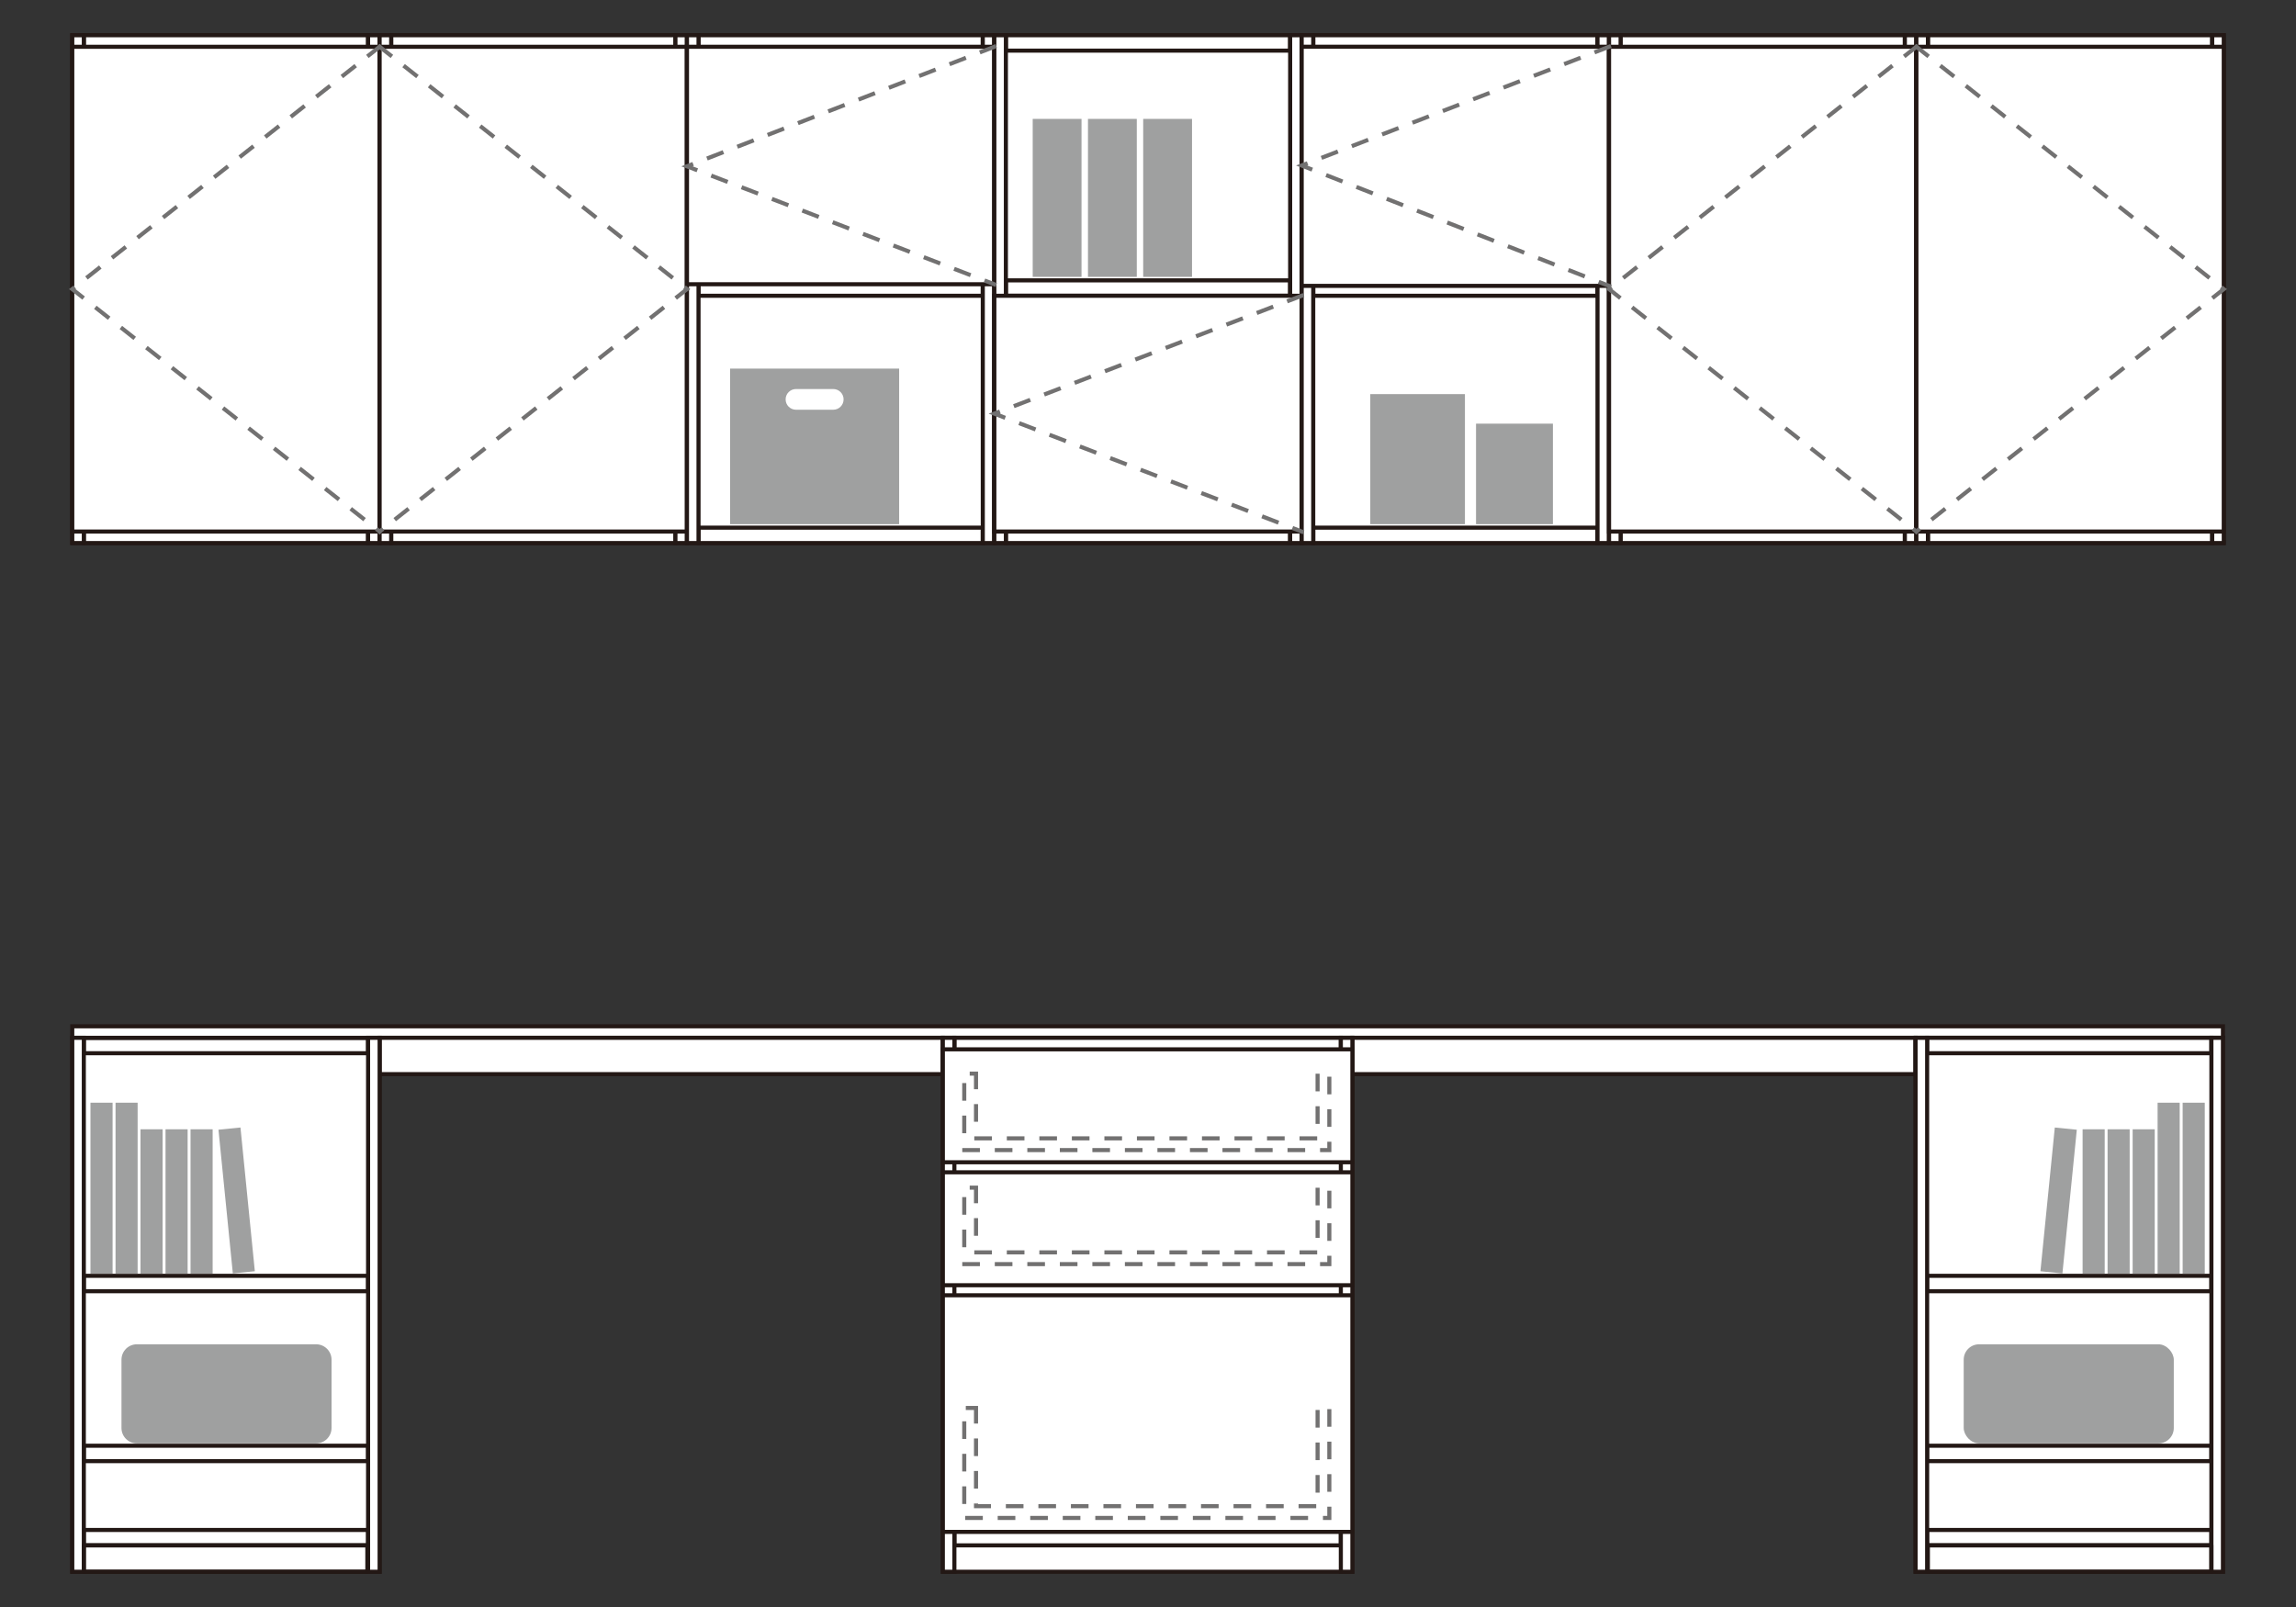 <?xml version="1.0" encoding="UTF-8"?><svg id="_レイヤー_1" xmlns="http://www.w3.org/2000/svg" viewBox="0 0 500 350"><rect x="0" y="0" width="500" height="350" fill="#333333" stroke="none"/><defs><style>.cls-1{stroke:#727171;stroke-dasharray:0 0 2.951 4.132;stroke-linecap:square;}.cls-1,.cls-2,.cls-3{fill:none;stroke-width:.889px;}.cls-2,.cls-3{stroke:#231815;}.cls-3{stroke-linecap:round;stroke-linejoin:round;}.cls-4{fill:#9fa0a0;}.cls-4,.cls-5{stroke-width:0px;}.cls-5{fill:#fff;}</style></defs><rect class="cls-5" x="15.742" y="226.032" width="66.932" height="116.294"/><rect class="cls-2" x="15.739" y="226.032" width="66.932" height="116.294"/><rect class="cls-5" x="18.249" y="333.222" width="61.911" height="3.347"/><rect class="cls-2" x="18.252" y="333.222" width="61.904" height="3.354"/><rect class="cls-5" x="18.249" y="226.032" width="61.911" height="3.361"/><rect class="cls-2" x="18.252" y="226.037" width="61.904" height="3.354"/><rect class="cls-5" x="15.735" y="223.525" width="468.35" height="2.507"/><rect class="cls-2" x="15.734" y="223.525" width="468.357" height="2.507"/><rect class="cls-5" x="82.681" y="226.032" width="122.648" height="7.91"/><rect class="cls-2" x="82.679" y="226.032" width="122.648" height="7.91"/><rect class="cls-5" x="294.511" y="226.032" width="122.648" height="7.91"/><rect class="cls-2" x="294.51" y="226.032" width="122.648" height="7.91"/><rect class="cls-5" x="18.249" y="314.874" width="61.911" height="3.361"/><rect class="cls-2" x="18.252" y="314.876" width="61.904" height="3.354"/><rect class="cls-5" x="18.249" y="277.867" width="61.911" height="3.361"/><rect class="cls-2" x="18.252" y="277.87" width="61.904" height="3.354"/><rect class="cls-5" x="15.735" y="226.032" width="2.514" height="116.294"/><rect class="cls-2" x="15.739" y="226.032" width="2.514" height="116.294"/><rect class="cls-5" x="80.16" y="226.032" width="2.514" height="116.294"/><rect class="cls-2" x="80.157" y="226.032" width="2.514" height="116.294"/><rect class="cls-5" x="15.742" y="7.674" width="66.932" height="110.599"/><rect class="cls-2" x="15.739" y="7.676" width="66.932" height="110.599"/><rect class="cls-5" x="18.249" y="114.919" width="61.911" height="3.354"/><rect class="cls-2" x="18.252" y="114.921" width="61.904" height="3.354"/><rect class="cls-5" x="18.249" y="7.674" width="61.911" height="3.354"/><rect class="cls-2" x="18.252" y="7.672" width="61.904" height="3.354"/><rect class="cls-5" x="18.249" y="61.064" width="61.911" height="3.354"/><rect class="cls-2" x="18.252" y="61.063" width="61.904" height="3.354"/><rect class="cls-5" x="15.735" y="7.674" width="2.514" height="110.599"/><rect class="cls-2" x="15.739" y="7.676" width="2.514" height="110.599"/><rect class="cls-5" x="80.16" y="7.674" width="2.514" height="110.599"/><rect class="cls-2" x="80.157" y="7.676" width="2.514" height="110.599"/><rect class="cls-5" x="205.322" y="226.032" width="89.182" height="116.294"/><rect class="cls-2" x="205.326" y="226.032" width="89.182" height="116.294"/><rect class="cls-5" x="207.836" y="333.222" width="84.154" height="3.347"/><rect class="cls-2" x="207.839" y="333.222" width="84.154" height="3.354"/><rect class="cls-5" x="207.836" y="226.032" width="84.154" height="3.361"/><rect class="cls-2" x="207.839" y="226.037" width="84.154" height="3.354"/><rect class="cls-5" x="205.329" y="226.032" width="2.514" height="116.294"/><rect class="cls-2" x="205.322" y="226.032" width="2.514" height="116.294"/><rect class="cls-5" x="291.99" y="226.032" width="2.514" height="116.294"/><rect class="cls-2" x="291.994" y="226.032" width="2.514" height="116.294"/><rect class="cls-5" x="15.742" y="10.188" width="66.932" height="105.579"/><rect class="cls-2" x="15.739" y="10.188" width="66.932" height="105.579"/><rect class="cls-5" x="82.674" y="7.674" width="66.932" height="110.599"/><rect class="cls-2" x="82.673" y="7.676" width="66.932" height="110.599"/><rect class="cls-5" x="85.181" y="114.919" width="61.911" height="3.354"/><rect class="cls-2" x="85.185" y="114.921" width="61.904" height="3.354"/><rect class="cls-5" x="85.181" y="7.674" width="61.911" height="3.354"/><rect class="cls-2" x="85.185" y="7.672" width="61.904" height="3.354"/><rect class="cls-5" x="85.181" y="61.064" width="61.911" height="3.354"/><rect class="cls-2" x="85.185" y="61.063" width="61.904" height="3.354"/><rect class="cls-5" x="82.667" y="7.674" width="2.521" height="110.599"/><rect class="cls-2" x="82.671" y="7.676" width="2.514" height="110.599"/><rect class="cls-5" x="147.099" y="7.674" width="2.514" height="110.599"/><rect class="cls-2" x="147.091" y="7.676" width="2.514" height="110.599"/><rect class="cls-5" x="82.674" y="10.188" width="66.932" height="105.579"/><rect class="cls-2" x="82.673" y="10.188" width="66.932" height="105.579"/><rect class="cls-5" x="149.606" y="7.674" width="66.932" height="110.599"/><rect class="cls-2" x="149.604" y="7.676" width="66.932" height="110.599"/><rect class="cls-5" x="152.12" y="114.919" width="61.904" height="3.354"/><rect class="cls-2" x="152.118" y="114.921" width="61.904" height="3.354"/><rect class="cls-5" x="152.12" y="7.674" width="61.904" height="3.354"/><rect class="cls-2" x="152.118" y="7.672" width="61.904" height="3.354"/><rect class="cls-5" x="152.12" y="61.064" width="61.904" height="3.354"/><rect class="cls-2" x="152.118" y="61.063" width="61.904" height="3.354"/><rect class="cls-5" x="149.606" y="7.674" width="2.521" height="110.599"/><rect class="cls-2" x="149.604" y="7.676" width="2.514" height="110.599"/><rect class="cls-5" x="214.024" y="7.674" width="2.514" height="110.599"/><rect class="cls-2" x="214.022" y="7.676" width="2.514" height="110.599"/><rect class="cls-5" x="149.606" y="10.188" width="66.932" height="51.723"/><rect class="cls-2" x="149.604" y="10.185" width="66.932" height="51.723"/><rect class="cls-5" x="216.538" y="7.674" width="66.932" height="110.599"/><rect class="cls-2" x="216.538" y="7.676" width="66.932" height="110.599"/><rect class="cls-5" x="219.052" y="114.919" width="61.904" height="3.354"/><rect class="cls-2" x="219.051" y="114.921" width="61.904" height="3.354"/><rect class="cls-5" x="219.052" y="7.674" width="61.904" height="3.354"/><rect class="cls-2" x="219.051" y="7.672" width="61.904" height="3.354"/><rect class="cls-5" x="219.052" y="61.064" width="61.904" height="3.354"/><rect class="cls-2" x="219.051" y="61.063" width="61.904" height="3.354"/><rect class="cls-5" x="216.538" y="7.674" width="2.528" height="110.599"/><rect class="cls-2" x="216.538" y="7.676" width="2.514" height="110.599"/><rect class="cls-5" x="280.956" y="7.674" width="2.514" height="110.599"/><rect class="cls-2" x="280.956" y="7.676" width="2.514" height="110.599"/><rect class="cls-5" x="216.538" y="64.418" width="66.932" height="51.348"/><rect class="cls-2" x="216.538" y="64.418" width="66.932" height="51.348"/><rect class="cls-5" x="283.47" y="7.674" width="66.932" height="110.599"/><rect class="cls-2" x="283.471" y="7.676" width="66.932" height="110.599"/><rect class="cls-5" x="285.983" y="114.919" width="61.904" height="3.354"/><rect class="cls-2" x="285.984" y="114.921" width="61.904" height="3.354"/><rect class="cls-5" x="285.983" y="7.674" width="61.904" height="3.354"/><rect class="cls-2" x="285.984" y="7.672" width="61.904" height="3.354"/><rect class="cls-5" x="285.983" y="61.064" width="61.904" height="3.354"/><rect class="cls-2" x="285.984" y="61.063" width="61.904" height="3.354"/><rect class="cls-5" x="283.47" y="7.674" width="2.521" height="110.599"/><rect class="cls-2" x="283.47" y="7.676" width="2.514" height="110.599"/><rect class="cls-5" x="347.888" y="7.674" width="2.514" height="110.599"/><rect class="cls-2" x="347.889" y="7.676" width="2.514" height="110.599"/><rect class="cls-5" x="283.47" y="10.181" width="66.932" height="52.084"/><rect class="cls-2" x="283.471" y="10.178" width="66.932" height="52.084"/><rect class="cls-5" x="350.401" y="7.674" width="66.932" height="110.599"/><rect class="cls-2" x="350.404" y="7.676" width="66.932" height="110.599"/><rect class="cls-5" x="352.915" y="114.919" width="61.904" height="3.354"/><rect class="cls-2" x="352.917" y="114.921" width="61.904" height="3.354"/><rect class="cls-5" x="352.915" y="7.674" width="61.904" height="3.354"/><rect class="cls-2" x="352.917" y="7.672" width="61.904" height="3.354"/><rect class="cls-5" x="352.915" y="61.064" width="61.904" height="3.354"/><rect class="cls-2" x="352.917" y="61.063" width="61.904" height="3.354"/><rect class="cls-5" x="350.401" y="7.674" width="2.521" height="110.599"/><rect class="cls-2" x="350.404" y="7.676" width="2.514" height="110.599"/><rect class="cls-5" x="414.819" y="7.674" width="2.521" height="110.599"/><rect class="cls-2" x="414.822" y="7.676" width="2.514" height="110.599"/><rect class="cls-5" x="350.401" y="10.188" width="66.932" height="105.579"/><rect class="cls-2" x="350.404" y="10.188" width="66.932" height="105.579"/><rect class="cls-5" x="417.333" y="7.674" width="66.932" height="110.599"/><rect class="cls-2" x="417.336" y="7.676" width="66.932" height="110.599"/><rect class="cls-5" x="419.854" y="114.919" width="61.904" height="3.354"/><rect class="cls-2" x="419.85" y="114.921" width="61.904" height="3.354"/><rect class="cls-5" x="419.854" y="7.674" width="61.904" height="3.354"/><rect class="cls-2" x="419.85" y="7.672" width="61.904" height="3.354"/><rect class="cls-5" x="419.854" y="61.064" width="61.904" height="3.354"/><rect class="cls-2" x="419.85" y="61.063" width="61.904" height="3.354"/><rect class="cls-5" x="417.34" y="7.674" width="2.514" height="110.599"/><rect class="cls-2" x="417.33" y="7.676" width="2.514" height="110.599"/><rect class="cls-5" x="481.744" y="7.674" width="2.521" height="110.599"/><rect class="cls-2" x="481.754" y="7.676" width="2.514" height="110.599"/><rect class="cls-5" x="417.333" y="10.188" width="66.932" height="105.579"/><rect class="cls-2" x="417.336" y="10.188" width="66.932" height="105.579"/><rect class="cls-3" x="18.253" y="336.568" width="61.744" height="5.757"/><rect class="cls-5" x="417.16" y="226.032" width="66.932" height="116.294"/><rect class="cls-2" x="417.158" y="226.032" width="66.932" height="116.294"/><rect class="cls-5" x="419.667" y="333.222" width="61.911" height="3.347"/><rect class="cls-2" x="419.673" y="333.222" width="61.904" height="3.354"/><rect class="cls-5" x="419.667" y="226.032" width="61.911" height="3.361"/><rect class="cls-2" x="419.673" y="226.037" width="61.904" height="3.354"/><rect class="cls-5" x="419.667" y="314.874" width="61.911" height="3.361"/><rect class="cls-2" x="419.673" y="314.876" width="61.904" height="3.354"/><rect class="cls-5" x="419.667" y="277.867" width="61.911" height="3.361"/><rect class="cls-2" x="419.673" y="277.87" width="61.904" height="3.354"/><rect class="cls-5" x="481.585" y="226.032" width="2.514" height="116.294"/><rect class="cls-2" x="481.577" y="226.032" width="2.514" height="116.294"/><rect class="cls-5" x="417.16" y="226.032" width="2.514" height="116.294"/><rect class="cls-2" x="417.158" y="226.032" width="2.514" height="116.294"/><rect class="cls-3" x="419.832" y="336.568" width="61.744" height="5.757"/><rect class="cls-4" x="224.892" y="25.896" width="10.632" height="34.41"/><rect class="cls-4" x="236.927" y="25.896" width="10.632" height="34.41"/><rect class="cls-4" x="248.955" y="25.896" width="10.632" height="34.41"/><path class="cls-4" d="M158.987,114.169h36.82v-33.89h-36.82v33.89ZM181.46,89.238h-8.118c-1.243,0-2.257-1.007-2.257-2.257,0-1.243,1.014-2.25,2.257-2.25h8.118c1.243,0,2.25,1.007,2.25,2.25,0,1.25-1.007,2.257-2.25,2.257"/><rect class="cls-4" x="321.435" y="92.273" width="16.743" height="21.896"/><rect class="cls-4" x="298.407" y="85.835" width="20.612" height="28.334"/><path class="cls-4" d="M72.198,311.02c0,1.84-1.507,3.347-3.347,3.347H29.795c-1.84,0-3.34-1.507-3.34-3.347v-14.889c0-1.847,1.5-3.347,3.34-3.347h39.057c1.84,0,3.347,1.5,3.347,3.347v14.889Z"/><rect class="cls-4" x="19.7" y="240.164" width="4.819" height="37.244"/><rect class="cls-4" x="25.159" y="240.164" width="4.813" height="37.244"/><rect class="cls-4" x="30.596" y="245.956" width="4.813" height="31.452"/><rect class="cls-4" x="36.048" y="245.956" width="4.813" height="31.452"/><rect class="cls-4" x="41.493" y="245.956" width="4.813" height="31.452"/><rect class="cls-4" x="49.125" y="245.731" width="4.815" height="31.458" transform="translate(-25.76 6.425) rotate(-5.711)"/><rect class="cls-4" x="427.635" y="292.784" width="45.751" height="21.584" rx="3.347" ry="3.347"/><rect class="cls-4" x="475.314" y="240.164" width="4.819" height="37.244"/><rect class="cls-4" x="469.862" y="240.164" width="4.813" height="37.244"/><rect class="cls-4" x="464.425" y="245.956" width="4.813" height="31.452"/><rect class="cls-4" x="458.966" y="245.956" width="4.813" height="31.452"/><rect class="cls-4" x="453.528" y="245.956" width="4.813" height="31.452"/><rect class="cls-4" x="432.572" y="259.052" width="31.458" height="4.815" transform="translate(143.531 681.52) rotate(-84.289)"/><rect class="cls-5" x="205.329" y="282.11" width="89.182" height="51.536"/><rect class="cls-2" x="205.327" y="282.107" width="89.182" height="51.536"/><rect class="cls-5" x="205.329" y="255.325" width="89.182" height="24.598"/><rect class="cls-2" x="205.327" y="255.323" width="89.182" height="24.598"/><rect class="cls-5" x="205.329" y="228.539" width="89.182" height="24.598"/><rect class="cls-2" x="205.327" y="228.541" width="89.182" height="24.598"/><polyline class="cls-1" points="82.673 10.186 15.741 62.972 82.673 115.764"/><polyline class="cls-1" points="82.679 10.186 149.61 62.972 82.679 115.764"/><polyline class="cls-1" points="216.536 10.186 149.604 36.221 216.536 61.909"/><polyline class="cls-1" points="283.469 64.416 216.537 90.09 283.469 115.764"/><polyline class="cls-1" points="350.401 10.186 283.469 36.047 350.401 62.263"/><polyline class="cls-1" points="417.333 10.186 350.401 62.972 417.333 115.764"/><polyline class="cls-1" points="417.328 10.186 484.26 62.972 417.328 115.764"/><polygon class="cls-1" points="212.548 306.651 212.548 328.04 286.931 328.04 286.931 306.651 289.487 306.651 289.487 330.603 209.985 330.603 209.985 306.651 212.548 306.651"/><polygon class="cls-1" points="212.548 258.667 212.548 272.764 286.931 272.764 286.931 258.667 289.487 258.667 289.487 275.32 209.985 275.32 209.985 258.667 212.548 258.667"/><polygon class="cls-1" points="212.548 233.833 212.548 247.93 286.931 247.93 286.931 233.833 289.487 233.833 289.487 250.486 209.985 250.486 209.985 233.833 212.548 233.833"/></svg>